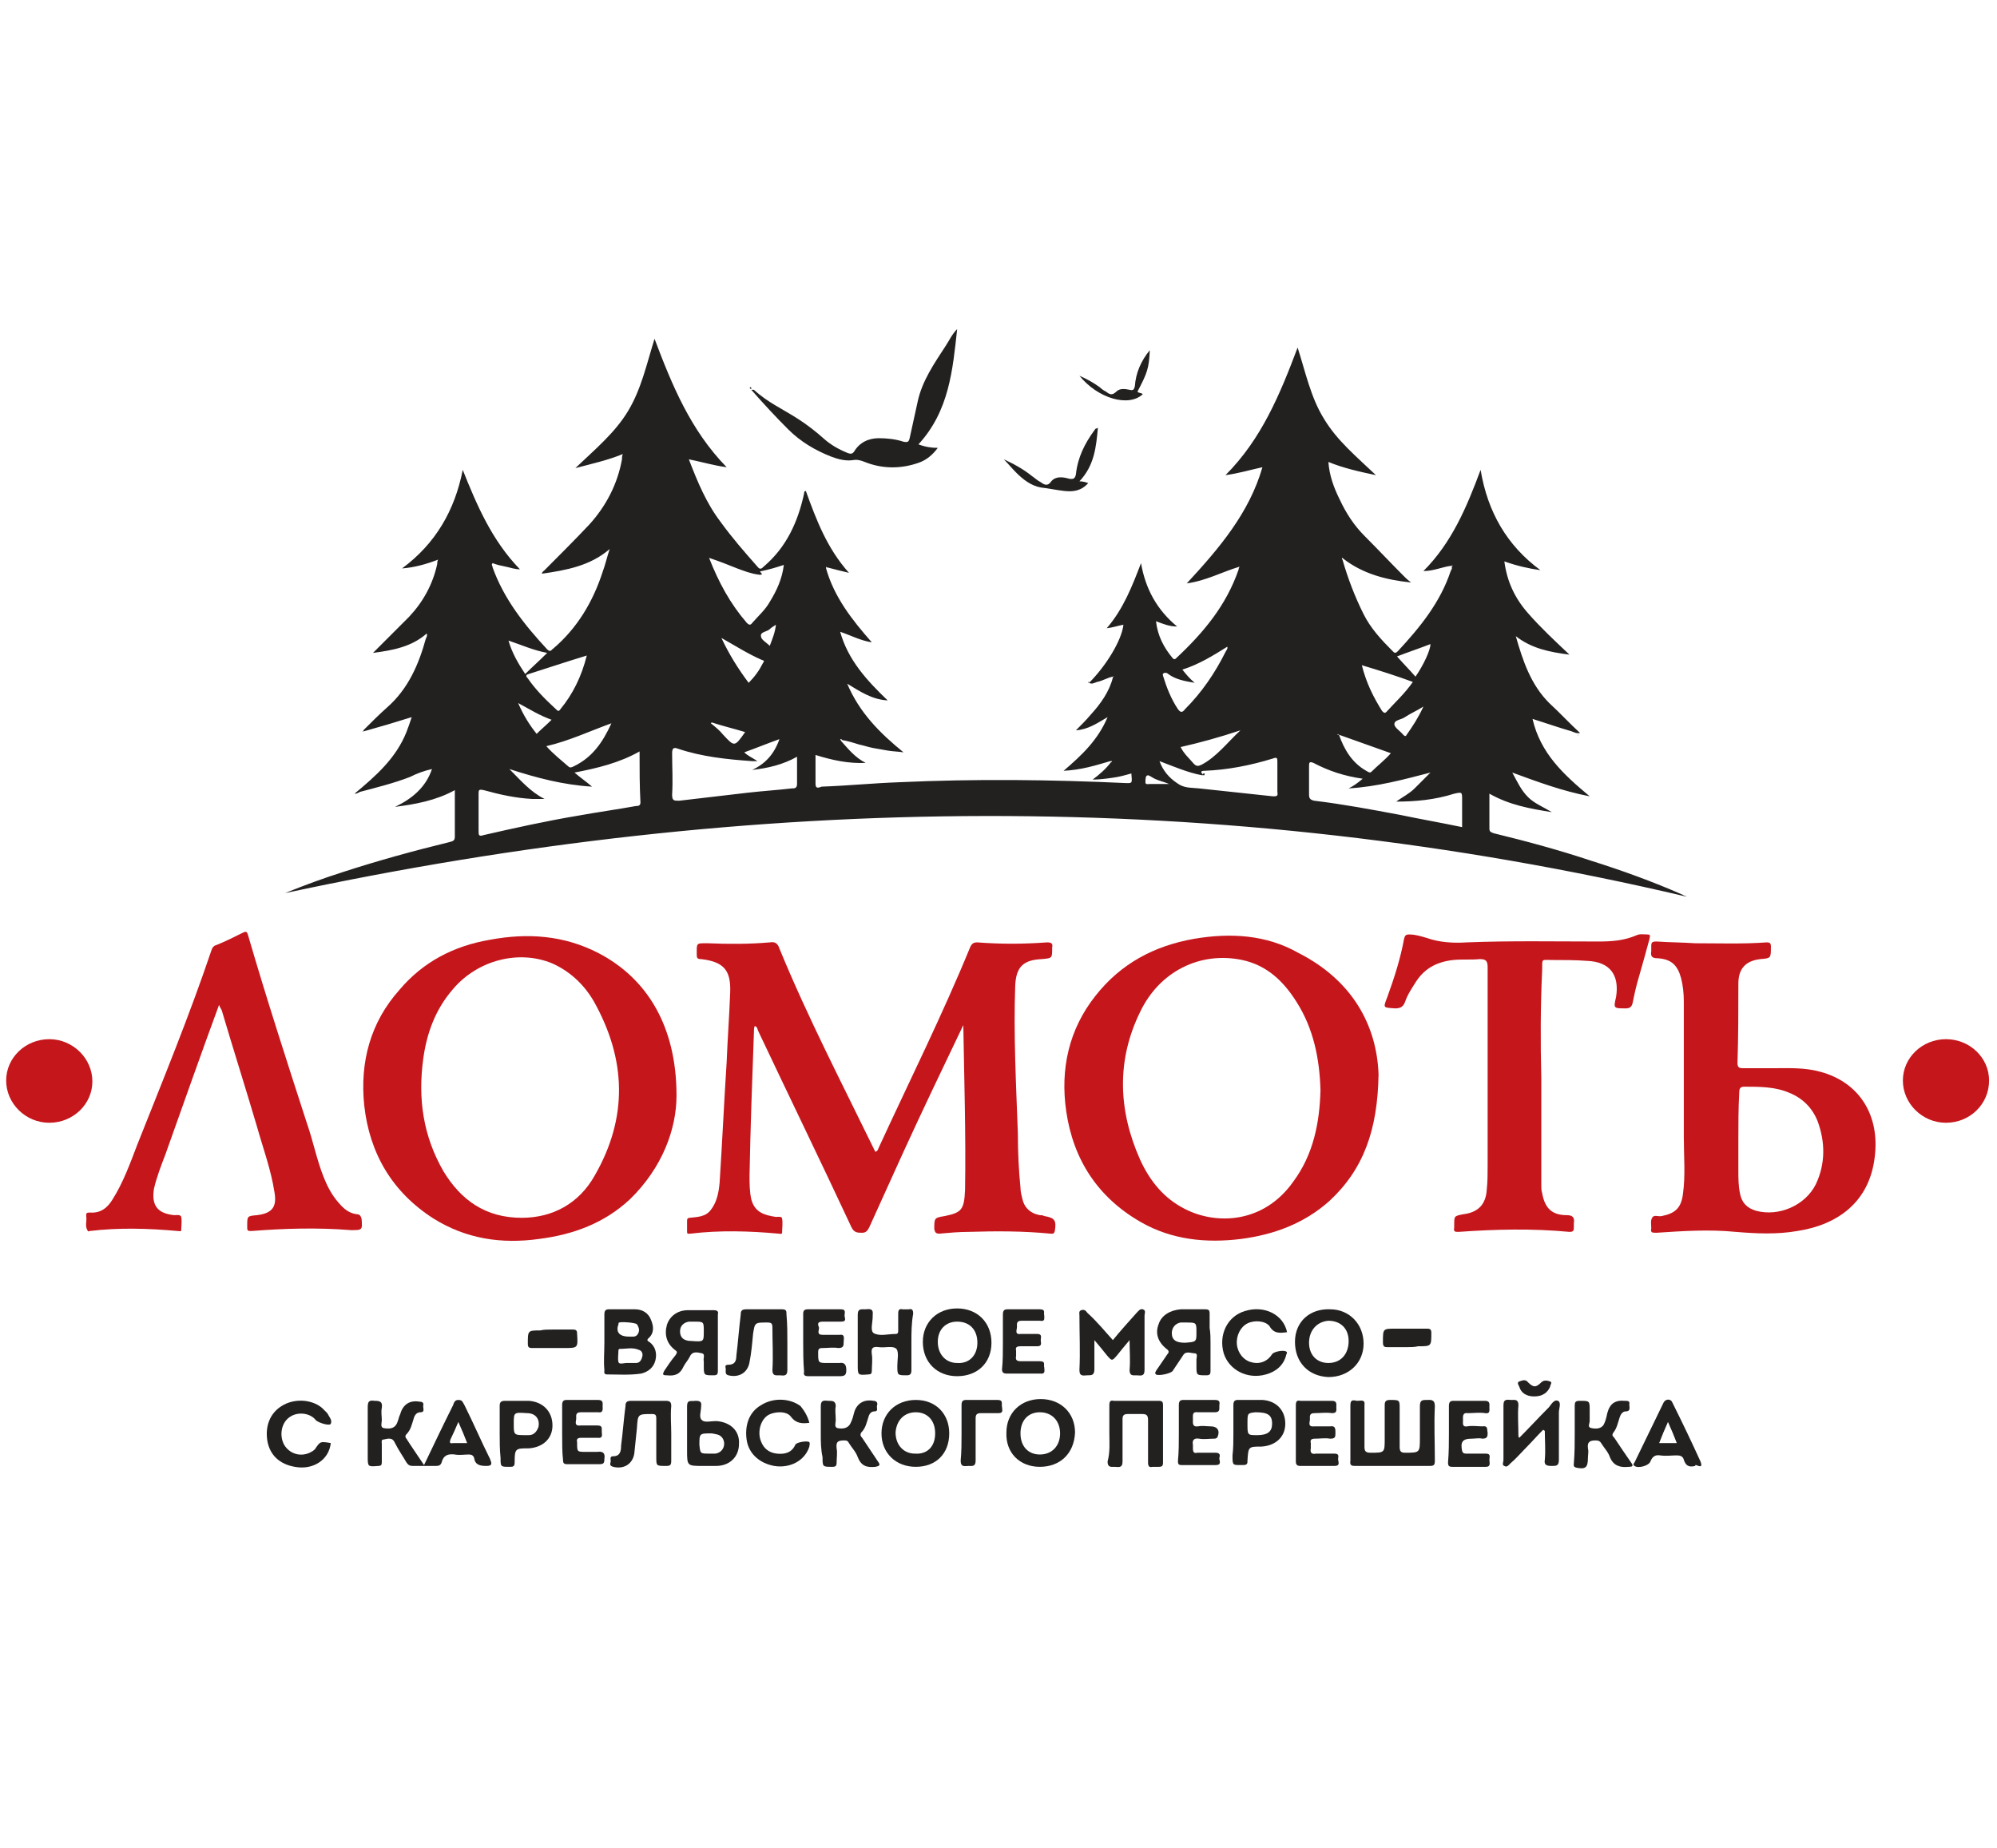 <?xml version="1.0" encoding="utf-8"?>
<!-- Generator: Adobe Illustrator 25.2.0, SVG Export Plug-In . SVG Version: 6.00 Build 0)  -->
<svg version="1.1" id="Layer_1" xmlns="http://www.w3.org/2000/svg" xmlns:xlink="http://www.w3.org/1999/xlink" x="0px" y="0px"
	 viewBox="0 0 227 210" style="enable-background:new 0 0 227 210;" xml:space="preserve">
<style type="text/css">
	.st0{fill:#232020;}
	.st1{fill:#C5161C;}
</style>
<path class="st0" d="M40.3,90.2c2.4-2,4.7-4,5.9-7c0.2-0.5,0.4-1.1,0.6-1.7c-1.9,0.6-3.6,1.1-5.4,1.6c0,0-0.1,0-0.1-0.1
	c0.9-0.9,1.8-1.8,2.7-2.6c2.4-2.1,3.6-4.9,4.4-7.8c0.1-0.2,0.2-0.4,0.1-0.6c-1.7,1.5-3.8,1.9-6.1,2.2c1.4-1.4,2.8-2.8,4.1-4.1
	c1.6-1.7,2.7-3.7,3.2-6c0-0.2,0-0.3,0.1-0.5c-1.3,0.5-2.7,0.9-4.1,1c3.8-2.8,6-6.6,6.9-11.2c1.6,4,3.3,8,6.5,11.3
	c-0.6,0-1.1-0.2-1.6-0.3c-0.5-0.1-1-0.2-1.5-0.4c-0.2,0.2,0,0.3,0,0.5c1.3,3.6,3.6,6.5,6.2,9.3c0.4,0.4,0.5,0,0.7-0.1
	c2.7-2.3,4.5-5.3,5.6-8.7c0.3-0.8,0.5-1.7,0.8-2.6c-2.2,1.9-4.9,2.4-7.7,2.8c0-0.2,0.2-0.3,0.3-0.4c1.7-1.7,3.4-3.4,5.1-5.2
	c1.9-2.1,3.2-4.6,3.7-7.4c0-0.2,0-0.4,0.1-0.6c-1.7,0.7-3.5,1.1-5.4,1.6c2.2-2.1,4.5-4,6-6.5c1.5-2.5,2.1-5.3,3-8.2
	c2,5.3,4.1,10.4,8.2,14.6c-1.5-0.2-2.8-0.6-4.3-0.9c1,2.6,2,5,3.6,7.1c1.3,1.8,2.7,3.4,4.2,5.1c0.3,0.4,0.5,0.2,0.7,0
	c2.6-2.2,3.9-5.1,4.6-8.3c0-0.1,0-0.3,0.2-0.3c1.2,3.3,2.4,6.5,4.9,9.3c-0.9-0.2-1.6-0.4-2.4-0.6c-0.1,0-0.1,0-0.2-0.1
	c0,0.1,0,0.1,0,0.2c0.9,3.2,2.9,5.8,5.2,8.4c-1.3-0.2-2.4-0.8-3.6-1.2c0.9,3.2,3,5.5,5.4,7.8c-1.8-0.1-3.1-1-4.6-1.9
	c1.4,3.3,3.7,5.6,6.4,7.8c-0.7-0.1-1.2-0.1-1.8-0.2c-0.6-0.1-1.1-0.2-1.7-0.3c-0.5-0.1-1.1-0.3-1.6-0.4c-0.6-0.2-1.3-0.4-1.9-0.5
	c0-0.1-0.1-0.1-0.2-0.1c0,0.1,0.1,0.1,0.1,0.2c0.8,0.9,1.6,1.9,2.8,2.5c-1.9,0.1-3.8-0.3-5.7-0.9c0,1.1,0,2.2,0,3.3
	c0,0.6,0.4,0.4,0.7,0.3c2.9-0.1,5.9-0.4,8.8-0.5c8.7-0.4,17.3-0.3,25.9,0.1c0.6,0,0.6,0,0.5-1.1c-0.7,0.2-1.4,0.4-2.2,0.5
	c-0.7,0.1-1.5,0.2-2.2,0.2c0.8-0.6,1.5-1.2,2.1-2c0.1,0,0.1,0,0.1-0.1c0,0-0.1,0-0.2,0c-1.7,0.5-3.3,1-5.3,1.1
	c2.1-1.8,3.9-3.5,5-6.1c-1.2,0.7-2.2,1.4-3.6,1.5c0.6-0.6,1.2-1.2,1.7-1.8c1.1-1.2,2.1-2.6,2.5-4.2c0,0,0-0.1,0.1-0.1c0,0,0,0,0-0.1
	c0,0,0,0.1-0.1,0.1c-0.6,0.1-1.2,0.5-1.8,0.6c-0.3,0.1-0.6,0.3-0.9,0.1l0,0c1.9-1.9,3.7-4.8,3.9-6.6c-0.6,0.1-1.1,0.3-1.9,0.4
	c1.9-2.2,2.9-4.8,3.9-7.4c0.5,2.9,1.8,5.3,4.1,7.2c-0.9,0-1.6-0.3-2.4-0.6c0.2,1.7,0.9,3,1.9,4.2c0.2,0.2,0.3,0.1,0.4,0
	c3.1-2.9,5.7-6,7.1-10.1c0-0.1,0-0.1,0.1-0.3c-2,0.6-3.8,1.6-6,1.9c3.7-4,7.1-8,8.6-13.2c-1.4,0.3-2.7,0.7-4.2,0.9
	c4.1-4.1,6.2-9.2,8.2-14.5c0.9,2.8,1.5,5.7,3,8.1c1.5,2.5,3.7,4.3,5.9,6.4c-1.9-0.4-3.7-0.8-5.4-1.5c0.1,1.5,0.6,2.9,1.3,4.3
	c0.7,1.5,1.6,2.9,2.8,4.1c1.5,1.5,3,3.1,4.5,4.6c0.2,0.2,0.4,0.4,0.8,0.7c-2.9-0.3-5.5-1-7.7-2.7c0,0-0.1-0.1-0.1-0.1
	c-0.1,0.1-0.1,0.1,0,0.2c0.6,2.1,1.4,4.2,2.4,6.2c0.8,1.6,2,2.9,3.3,4.2c0.2,0.2,0.3,0.3,0.6,0c2.5-2.7,4.8-5.5,6-9.1
	c0.1-0.2,0.2-0.3,0.1-0.5c0,0,0.1,0,0.1-0.1c0,0,0,0,0-0.1c0,0,0,0.1-0.1,0.1c-1,0.1-2,0.6-3.2,0.6c3.2-3.2,4.9-7.2,6.5-11.5
	c0.8,4.8,3,8.6,6.8,11.4c-1.4-0.2-2.7-0.5-4.1-1c0.3,2.3,1.2,4.2,2.7,5.9c1.4,1.6,3,3.1,4.7,4.7c-2.3-0.3-4.3-0.7-6.1-2.1
	c0.8,2.8,1.7,5.5,3.8,7.6c1.2,1.1,2.3,2.3,3.5,3.4l0,0c-0.4,0.1-0.7-0.1-1-0.2c-1.4-0.4-2.8-0.9-4.4-1.4c0.9,3.9,3.5,6.3,6.5,8.8
	c-3.1-0.6-5.8-1.6-8.8-2.7c0.6,1.1,1,2,1.8,2.8c0.7,0.7,1.7,1.1,2.7,1.7c-2.5-0.4-4.8-0.8-7.1-2.1c0,1.4,0,2.7,0,4
	c0,0.4,0.3,0.4,0.5,0.5c3.7,0.9,7.4,1.9,11,3.1c3.5,1.1,7.1,2.4,10.5,3.9c0.1,0.1,0.3,0.1,0.4,0.2c-53.1-12.5-106.2-11.8-159.3-0.4
	c2.2-0.9,4.4-1.7,6.6-2.4c4-1.3,8-2.4,12.1-3.4c0.3-0.1,0.6-0.1,0.6-0.6c0-1.7,0-3.4,0-5.3c-2.2,1.2-4.5,1.6-6.8,1.9
	c1.9-0.9,3.5-2.2,4.2-4.3c-0.9,0.2-1.7,0.5-2.5,0.9c-1.8,0.7-3.8,1.2-5.7,1.7C40.6,90.2,40.4,90.2,40.3,90.2L40.3,90.2z M152.2,83.5
	c-0.1-0.1-0.1-0.1-0.2,0C152.1,83.5,152.1,83.5,152.2,83.5c0.6,1.7,1.5,3.2,3.1,4.1c0.2,0.1,0.4,0.3,0.6,0.1
	c0.7-0.7,1.5-1.3,2.2-2.1C156.1,84.9,154.2,84.2,152.2,83.5z M86.6,65.2c-0.1,0.2-0.3,0.1-0.4,0.1c-0.8-0.1-1.6-0.4-2.4-0.7
	c-1-0.4-2-0.8-3.2-1.2c1.1,2.8,2.4,5.2,4.3,7.4c0.2,0.2,0.4,0.3,0.6,0c0.7-0.8,1.5-1.5,2-2.4c0.8-1.3,1.4-2.6,1.6-4.2
	c-0.9,0.3-1.6,0.5-2.5,0.7C86.3,64.9,86.4,65,86.6,65.2L86.6,65.2z M136.6,88.1c-1.6-0.3-3.2-1-4.8-1.6c0.4,1.1,1.1,1.9,2,2.5
	c0.8,0.6,1.6,0.5,2.5,0.6c2.8,0.3,5.6,0.6,8.4,0.9c0.4,0,0.6,0,0.5-0.5c0-1.1,0-2.3,0-3.4c0-0.4,0-0.6-0.5-0.4
	c-2.6,0.8-5.2,1.3-7.8,1.4c-0.5,0-0.4,0.2-0.1,0.5C136.7,88,136.7,88,136.6,88.1z M72.7,85.4c-2.3,1.3-4.8,1.9-7.4,2.4
	c0.7,0.6,1.3,1,2,1.6c-3.3-0.2-6.3-1-9.4-2c1.3,1.3,2.4,2.6,4,3.4c-0.5,0-0.9,0-1.4,0c-1.9-0.1-3.7-0.5-5.5-1
	c-0.5-0.1-0.6-0.1-0.6,0.4c0,1.4,0,2.8,0,4.2c0,0.5,0,0.7,0.6,0.5c3.5-0.8,7.1-1.6,10.7-2.2c2.2-0.4,4.4-0.7,6.6-1.1
	c0.2,0,0.5,0,0.5-0.4C72.7,89.3,72.7,87.5,72.7,85.4z M86.1,86.5c-0.3,0-0.5,0-0.6,0c-2.9-0.2-5.7-0.5-8.4-1.4
	c-0.5-0.2-0.7-0.1-0.7,0.5c0,1.6,0.1,3.1,0,4.7c0,0.7,0.2,0.7,0.8,0.7c2.5-0.3,5.1-0.6,7.7-0.9c1.7-0.2,3.4-0.3,5.1-0.5
	c0.3,0,0.6,0,0.6-0.5c0-1,0-2,0-3.1c-1.6,0.9-3.3,1.3-5.1,1.5c1.5-0.7,2.5-1.8,3.1-3.5c-1.4,0.5-2.6,1-4,1.5
	C85,85.9,85.5,86.1,86.1,86.5z M154.9,88.5c-2.1-0.3-3.9-0.9-5.6-1.8c-0.5-0.2-0.5,0-0.5,0.4c0,1.1,0,2.1,0,3.2
	c0,0.4,0.1,0.6,0.6,0.7c3.3,0.4,6.5,1,9.7,1.6c2.4,0.5,4.7,0.9,7.1,1.4c0-1.1,0-2.1,0-3.1c0-0.9,0-0.9-0.9-0.7
	c-2.2,0.7-4.4,0.9-6.6,0.9c0.7-0.5,1.5-0.9,2.1-1.5c0.6-0.6,1.2-1.2,1.8-1.8c-3.1,0.8-6,1.6-9.3,1.8C153.9,89.3,154.3,89,154.9,88.5
	z M66.7,74.5c-2.3,0.7-4.4,1.4-6.6,2.1c-0.4,0.1-0.3,0.3-0.1,0.5c0.9,1.3,2,2.4,3.2,3.5c0.2,0.2,0.3,0.3,0.5,0
	C65.1,78.9,66.1,76.9,66.7,74.5z M135.8,77.6c-1.2-0.2-2.2-0.4-3-1c-0.1-0.1-0.3-0.2-0.5-0.1c-0.2,0.1-0.1,0.2-0.1,0.3
	c0.4,1.3,0.9,2.6,1.7,3.8c0.3,0.4,0.5,0.4,0.8,0c1.9-1.9,3.4-4.1,4.6-6.5c0.1-0.2,0.3-0.4,0.2-0.6c-1.6,1-3.2,2-5.1,2.6
	C134.8,76.6,135.2,77.1,135.8,77.6z M62.1,84.8c0.8,0.9,1.7,1.6,2.5,2.3c0.2,0.2,0.4,0.1,0.6,0c2.1-1,3.3-2.7,4.3-4.9
	C67,83.1,64.7,84.2,62.1,84.8z M154.8,75.6c0.5,2,1.3,3.6,2.3,5.2c0.2,0.2,0.3,0.3,0.5,0.1c1-1.1,2.1-2.1,3-3.4
	C158.7,76.8,156.8,76.2,154.8,75.6z M134.2,84.9c0.4,0.8,1,1.3,1.5,1.9c0.3,0.3,0.5,0.3,0.9,0.1c1.7-0.9,2.9-2.5,4.4-3.9
	C138.6,83.8,136.4,84.4,134.2,84.9z M82,72.5c0.9,1.9,1.9,3.5,3.1,5.1c0.7-0.7,1.2-1.4,1.6-2.2c0.1-0.2,0.3-0.3-0.1-0.4
	C85,74.3,83.6,73.4,82,72.5z M57.8,72.8c0.4,1.4,1.1,2.6,1.9,3.8c0.8-0.8,1.6-1.5,2.5-2.4C60.6,73.9,59.3,73.3,57.8,72.8z
	 M160.9,76.9c0.9-1.3,1.7-3,1.7-3.7c-1.3,0.5-2.5,0.9-3.8,1.4C159.5,75.4,160.2,76.1,160.9,76.9z M62.7,81.8
	c-1.4-0.5-2.5-1.2-3.8-1.9c0.6,1.4,1.3,2.5,2.1,3.5C61.5,82.9,62.1,82.4,62.7,81.8z M161.8,80.3c-0.8,0.5-1.5,0.8-2.1,1.2
	c-0.4,0.3-1.2,0.3-1.2,0.8c0,0.4,0.7,0.8,1,1.2c0.2,0.2,0.3,0.2,0.4,0C160.6,82.5,161.2,81.6,161.8,80.3z M84.7,83.2
	c-1.3-0.4-2.6-0.7-3.8-1.1c0,0-0.1,0.1-0.1,0.1c0.5,0.4,1,0.8,1.4,1.3C83.5,84.9,83.5,84.9,84.7,83.2z M87.5,73.4
	c0.3-0.8,0.6-1.5,0.7-2.4c-0.3,0.2-0.5,0.3-0.7,0.5c-0.3,0.3-1.1,0.3-1,0.8C86.5,72.7,87.1,73,87.5,73.4z M132.9,89.1
	c-0.7-0.3-1.4-0.4-2-0.8c-0.2-0.1-0.4-0.3-0.6-0.1c-0.1,0.2-0.1,0.5-0.1,0.7c0,0.3,0.3,0.2,0.5,0.2
	C131.5,89.1,132.2,89.1,132.9,89.1z"/>
<path class="st1" d="M109.5,116.5c-2.3,4.8-4.6,9.6-6.8,14.4c-1.3,2.9-2.6,5.7-3.9,8.6c-0.2,0.4-0.4,0.6-0.8,0.6
	c-0.5,0-0.9,0-1.2-0.6c-3.5-7.5-7.1-14.9-10.6-22.3c-0.1-0.2-0.1-0.5-0.4-0.6c-0.1,0.2-0.1,0.4-0.1,0.7c-0.2,5.4-0.4,10.9-0.5,16.3
	c0,0.9,0,1.8,0.2,2.7c0.4,1.5,1.5,1.8,2.8,2c0.2,0,0.7-0.1,0.7,0.2c0.1,0.5,0,1.1,0,1.6c0,0.2-0.3,0.1-0.4,0.1
	c-3.3-0.3-6.7-0.4-10,0c-0.2,0-0.4,0.1-0.4-0.2c0-0.4,0-0.9,0-1.3c0-0.2,0.1-0.3,0.3-0.3c0.9-0.1,1.8-0.1,2.4-0.9
	c0.7-0.9,0.9-2,1-3.1c0.3-4.6,0.5-9.1,0.8-13.7c0.1-2.6,0.3-5.2,0.4-7.9c0.1-2.5-0.7-3.5-3.3-3.8c-0.4,0-0.5-0.1-0.5-0.5
	c0-1.4-0.1-1.3,1.3-1.3c2.3,0.1,4.7,0.1,7-0.1c0.6-0.1,0.9,0.1,1.1,0.7c3.2,7.8,7.1,15.3,10.8,22.9c0,0.1,0.1,0.1,0.1,0.2
	c0.3-0.1,0.3-0.3,0.4-0.5c3.5-7.6,7.2-15,10.4-22.8c0.2-0.4,0.4-0.5,0.8-0.5c2.6,0.2,5.2,0.2,7.9,0c0.5,0,0.7,0.1,0.6,0.6
	c0,0,0,0,0,0.1c0,1.1,0,1.1-1.2,1.2c-2.1,0.1-2.9,0.9-3,3c-0.2,5.6,0.1,11.2,0.3,16.8c0,2.1,0.1,4.2,0.3,6.2c0,0.4,0.1,0.8,0.2,1.2
	c0.2,1,0.9,1.7,2,1.9c0.2,0,0.3,0,0.5,0.1c1.2,0.2,1.4,0.5,1.2,1.7c-0.1,0.4-0.3,0.3-0.5,0.3c-3.1-0.3-6.2-0.3-9.3-0.2
	c-1.1,0-2.2,0.1-3.3,0.2c-0.4,0-0.5-0.1-0.6-0.5c0-1.3,0-1.3,1.2-1.5c1.9-0.4,2.2-0.7,2.3-3C109.8,128.9,109.6,122.7,109.5,116.5z"
	/>
<path class="st1" d="M76.9,124.5c0,3.8-1.6,8.2-5.3,11.8c-2.9,2.7-6.4,4-10.3,4.5c-4.3,0.6-8.3,0-12-2.3c-4.7-3-7.3-7.4-7.9-12.9
	c-0.5-4.9,0.7-9.4,4-13.1c2.7-3.2,6.2-5,10.3-5.7c4.3-0.8,8.4-0.5,12.3,1.5C73.6,111.2,76.9,116.7,76.9,124.5z M59.3,138.4
	c3.5,0,6.5-1.6,8.3-4.8c3.8-6.6,3.6-13.2-0.1-19.8c-1.1-1.9-2.7-3.4-4.7-4.3c-3.8-1.6-8.5-0.4-11.3,2.9c-2,2.3-3,5-3.4,8
	c-0.6,4.5,0,8.7,2.3,12.7C52.4,136.4,55.2,138.4,59.3,138.4z"/>
<path class="st1" d="M156.7,122.1c-0.1,6.3-1.7,10.8-5.6,14.4c-2.8,2.5-6.2,3.8-10,4.3c-4,0.5-7.9,0.1-11.4-1.9
	c-4.9-2.8-7.7-7.1-8.5-12.6c-0.7-4.8,0.3-9.3,3.3-13.1c2.9-3.7,6.7-5.7,11.2-6.5c4.1-0.7,8.2-0.5,11.9,1.6
	C153.7,111.4,156.5,116.5,156.7,122.1z M150.1,123.9c-0.1-3.6-0.8-7-2.7-10c-1.5-2.4-3.4-4.2-6.2-4.8c-4.8-1-9.4,1.3-11.6,5.9
	c-2.7,5.5-2.5,11.2,0,16.8c1.1,2.4,2.7,4.4,5.1,5.6c3.5,1.8,8.9,1.7,12.3-3.1C149.3,131.2,150,127.6,150.1,123.9z"/>
<path class="st1" d="M201.5,121.4c1.8,0,3.6-0.1,5.4,0.4c4.5,1.2,6.8,5,6.2,9.7c-0.6,5.1-4.2,7.7-8.8,8.4c-2.3,0.4-4.6,0.3-7,0.1
	c-3-0.3-6-0.1-9,0.1c-0.5,0-0.7,0-0.6-0.5c0-0.4-0.1-0.9,0.1-1.2c0.2-0.4,0.7-0.1,1.1-0.2c1.5-0.3,2.2-0.9,2.4-2.5
	c0.3-2.1,0.1-4.3,0.1-6.5c0-5.1,0-10.2,0-15.4c0-0.9-0.1-1.8-0.3-2.6c-0.4-1.5-1.1-2.2-2.7-2.3c-0.6,0-0.8-0.2-0.7-0.8
	c0-0.2,0-0.4,0-0.6c0-0.4,0.1-0.5,0.6-0.5c1.5,0.1,2.9,0.1,4.4,0.2c2.7,0,5.4,0.1,8.1-0.1c0.4,0,0.5,0.1,0.5,0.5
	c0,1.3,0,1.3-1.2,1.4c-1.7,0.2-2.5,1.1-2.5,2.8c0,3,0,6-0.1,9c0,0.5,0.2,0.6,0.6,0.6C199.3,121.4,200.4,121.4,201.5,121.4z
	 M197.6,129.4c0,1.2,0,2.4,0,3.6c0,0.9,0,1.8,0.2,2.7c0.2,1,0.8,1.6,1.8,1.9c2.6,0.7,5.6-0.6,6.8-3c1.1-2.3,1.1-4.8,0.2-7.2
	c-0.6-1.5-1.7-2.6-3.2-3.2c-1.6-0.7-3.4-0.7-5.1-0.7c-0.5,0-0.6,0.2-0.6,0.7C197.6,126,197.6,127.7,197.6,129.4z"/>
<path class="st1" d="M24.9,114.2c-2.1,5.7-4.1,11.4-6.1,17c-0.5,1.3-1,2.6-1.3,3.9c-0.3,1.9,0.4,2.8,2.3,3c0.3,0,0.7-0.1,0.8,0.2
	c0.1,0.5,0,1,0,1.5c0,0.2-0.2,0.1-0.4,0.1c-3.3-0.3-6.7-0.4-10,0c-0.1,0-0.2,0.1-0.2,0c-0.4-0.5-0.1-1.1-0.2-1.7
	c0-0.3,0-0.4,0.4-0.4c1.2,0.1,2-0.5,2.6-1.5c1.2-1.9,2-4.1,2.8-6.2c2.9-7.3,5.9-14.6,8.4-22c0.1-0.3,0.2-0.6,0.6-0.7
	c1-0.4,2-0.9,3-1.4c0.4-0.2,0.5-0.1,0.6,0.3c2.1,7.2,4.4,14.3,6.7,21.4c0.7,2,1.1,4.1,1.9,6.1c0.4,1,0.9,2,1.7,2.9
	c0.6,0.7,1.2,1.2,2.1,1.3c0.3,0,0.4,0.2,0.5,0.5c0.1,1.3,0.1,1.3-1.2,1.3c-3.8-0.3-7.5-0.2-11.3,0.1c-0.4,0-0.5,0-0.5-0.4
	c0-0.1,0-0.1,0-0.2c0-1.1,0-1.1,1.1-1.2c1.7-0.2,2.3-0.9,2-2.6c-0.4-2.6-1.3-5-2-7.5c-1.3-4.4-2.7-8.8-4-13.2
	C25.1,114.6,25,114.5,24.9,114.2z"/>
<path class="st1" d="M175.2,122.5c0,4.1,0,8.2,0,12.2c0,0.3,0,0.6,0.1,0.9c0.3,1.7,1.1,2.5,2.8,2.5c0.7,0,0.9,0.3,0.8,0.9
	c0,0.2,0,0.3,0,0.5c0,0.4-0.1,0.5-0.5,0.5c-4.2-0.4-8.4-0.3-12.6,0c-0.4,0-0.6,0-0.5-0.5c0-0.1,0-0.2,0-0.3c0-1,0-1,1-1.2
	c1.7-0.2,2.6-1.1,2.7-2.8c0.1-0.9,0.1-1.8,0.1-2.7c0-7.5,0-15,0-22.6c0-0.7-0.2-0.9-0.9-0.9c-1,0.1-2,0-3,0.1
	c-1.8,0.2-3.2,0.9-4.2,2.4c-0.5,0.8-1,1.5-1.3,2.4c-0.2,0.5-0.5,0.7-1.1,0.7c-1.4-0.1-1.4,0-0.9-1.3c0.8-2.2,1.5-4.4,1.9-6.6
	c0.1-0.4,0.2-0.5,0.6-0.5c0.7,0,1.3,0.2,2,0.4c1.4,0.5,3,0.6,4.5,0.5c5-0.2,10-0.1,15-0.1c1.5,0,2.9-0.1,4.3-0.7
	c0.4-0.2,0.9-0.1,1.3-0.1c0.4,0,0.2,0.3,0.2,0.5c-0.4,1.5-0.8,2.9-1.2,4.3c-0.3,1-0.5,1.9-0.7,2.9c-0.1,0.5-0.3,0.7-0.8,0.7
	c-1.4,0-1.4,0-1.1-1.3c0.4-2.5-0.7-4-3.3-4.1c-1.3-0.1-2.7-0.1-4-0.1c-1.2,0-1.1-0.2-1.1,1.1C175.1,114.4,175.1,118.5,175.2,122.5
	C175.1,122.5,175.1,122.5,175.2,122.5z"/>
<path class="st1" d="M10.5,122.9c0,2.6-2.2,4.7-4.9,4.7c-2.7,0-4.9-2.2-4.9-4.8c0-2.6,2.2-4.7,4.9-4.7
	C8.3,118.1,10.5,120.3,10.5,122.9z"/>
<path class="st1" d="M221.2,127.6c-2.7,0-4.9-2.2-4.9-4.8c0-2.6,2.2-4.7,4.9-4.7c2.7,0,4.9,2.1,4.9,4.7
	C226.1,125.5,223.9,127.6,221.2,127.6z"/>
<path class="st0" d="M104.4,50.5c0.8,0.3,1.5,0.4,2.2,0.4c-0.6,0.8-1.3,1.4-2.2,1.7c-2,0.7-4.1,0.7-6.1-0.1
	c-0.5-0.2-0.9-0.3-1.4-0.2c-0.8,0.1-1.6-0.1-2.4-0.4c-1.8-0.7-3.5-1.7-4.9-3.1c-1.4-1.4-2.8-2.9-4.2-4.5c0.2,0,0.2,0,0.3,0
	c1.5,1.4,3.3,2.2,5,3.3c1.1,0.7,2.1,1.5,3,2.3c0.8,0.7,1.7,1.2,2.7,1.6c0.3,0.1,0.5,0.1,0.7-0.2c0.6-1,1.6-1.5,2.8-1.5
	c0.9,0,1.9,0.1,2.8,0.4c0.5,0.1,0.6,0,0.7-0.4c0.3-1.4,0.6-2.7,0.9-4.1c0.5-2.4,1.9-4.4,3.2-6.4c0.4-0.6,0.7-1.3,1.3-1.9
	C108.3,42,107.9,46.7,104.4,50.5z"/>
<path class="st0" d="M48.2,166.5c1.1-2.3,2.2-4.6,3.3-6.8c0.1-0.3,0.2-0.6,0.6-0.6c0.5,0,0.5,0.3,0.7,0.6c1,2,1.9,4.1,2.9,6.1
	c0.2,0.5,0.3,0.8-0.4,0.8c-0.7,0-1.3-0.1-1.4-0.9c-0.1-0.3-0.3-0.4-0.6-0.4c-0.5,0-1.1,0.1-1.6,0c-0.8-0.1-1.3,0.1-1.5,0.9
	c-0.1,0.3-0.3,0.4-0.6,0.4c-0.9,0-1.8,0-2.7,0c-0.3,0-0.5-0.1-0.7-0.4c-0.4-0.7-0.9-1.4-1.3-2.2c-0.3-0.7-0.8-0.5-1.3-0.4
	c-0.3,0-0.2,0.3-0.2,0.5c0,0.7,0,1.4,0,2.1c0,0.3-0.1,0.4-0.4,0.4c-1.2,0.1-1.2,0.1-1.2-1.1c0-1.8,0-3.7,0-5.5
	c0-0.7,0.1-0.9,0.8-0.8c0.6,0,0.9,0.1,0.8,0.8c-0.1,0.5,0,0.9,0,1.4c0,0.3-0.2,0.8,0.2,0.9c0.6,0.1,1.2,0.1,1.5-0.5
	c0.2-0.4,0.2-0.7,0.4-1.1c0.3-1.1,1.1-1.6,2.2-1.4c0.3,0,0.5,0.1,0.4,0.5c0,0.3,0.2,0.7-0.3,0.7c-0.5,0-0.7,0.4-0.8,0.8
	c-0.2,0.6-0.3,1.2-0.8,1.7c-0.2,0.2-0.1,0.4,0,0.5C46.7,164.3,47.4,165.3,48.2,166.5z M52.1,161.6c-0.3,0.7-0.6,1.4-0.9,2
	c-0.1,0.3-0.1,0.5,0.3,0.4c0.5,0,1,0,1.6,0C52.8,163.2,52.5,162.5,52.1,161.6z"/>
<path class="st0" d="M158.2,166.6c-1.4,0-2.7,0-4.1,0c-0.4,0-0.7,0-0.6-0.6c0-2.1,0-4.2,0-6.3c0-0.8,0.5-0.5,0.8-0.5
	c0.4,0,0.9-0.2,0.8,0.5c0,1.6,0,3.2,0,4.7c0,0.5,0.1,0.7,0.7,0.7c1.6,0,1.6,0,1.6-1.6c0-1.3,0-2.5,0-3.8c0-0.4,0.1-0.6,0.6-0.6
	c1.1,0,1.1,0,1.1,1c0,1.4,0,2.9,0,4.3c0,0.5,0.1,0.7,0.6,0.7c1.7,0,1.7,0,1.7-1.7c0-1.2,0-2.4,0-3.6c0-0.7,0.3-0.7,0.8-0.7
	c0.4,0,0.9-0.1,0.9,0.7c-0.1,2.1,0,4.1,0,6.2c0,0.5-0.1,0.6-0.6,0.6C161,166.6,159.6,166.6,158.2,166.6z"/>
<path class="st0" d="M68.7,152.6c0-1.1,0-2.1,0-3.2c0-0.4,0.1-0.6,0.5-0.6c1,0,2,0,3,0c0.8,0,1.5,0.4,1.8,1.2
	c0.3,0.7,0.4,1.5-0.3,2.1c-0.2,0.2-0.1,0.3,0.1,0.4c0.7,0.5,0.9,1.3,0.7,2.1c-0.2,0.8-0.8,1.3-1.6,1.5c-1.3,0.2-2.6,0.1-3.9,0.1
	c-0.4,0-0.3-0.3-0.3-0.5C68.6,154.7,68.7,153.7,68.7,152.6C68.7,152.6,68.7,152.6,68.7,152.6z M71.3,154.9
	C71.3,154.9,71.3,154.9,71.3,154.9c0.3,0,0.6,0,1,0c0.4,0,0.6-0.3,0.7-0.7c0.1-0.3,0-0.7-0.4-0.8c-0.7-0.3-1.4-0.1-2.2-0.1
	c0,0-0.1,0.1-0.1,0.1c0,0.5-0.1,1,0,1.4c0.1,0.3,0.6,0.1,0.9,0.1C71.2,154.9,71.3,154.9,71.3,154.9z M71.5,151.9c0,0,0.3,0,0.5,0
	c0.3,0,0.5-0.2,0.6-0.5c0.1-0.3,0-0.6-0.2-0.9c-0.2-0.2-1.8-0.3-2-0.2c-0.1,0-0.1,0.1-0.1,0.2C70,151.3,70.3,151.9,71.5,151.9z"/>
<path class="st0" d="M126.5,152.3c0.9-1.1,1.8-2.1,2.7-3.1c0.2-0.2,0.4-0.5,0.7-0.4c0.4,0.1,0.2,0.5,0.2,0.7c0,2.1,0,4.1,0,6.2
	c0,0.8-0.5,0.6-0.9,0.6c-0.4,0-0.8,0.1-0.8-0.6c0.1-1.1,0-2.2,0-3.4c-0.6,0.7-1,1.2-1.4,1.7c-0.6,0.7-0.6,0.7-1.2,0
	c-0.4-0.5-0.8-1-1.4-1.7c0,1.3,0,2.3,0,3.3c0,0.7-0.3,0.7-0.8,0.7c-0.4,0-0.9,0.2-0.9-0.6c0.1-2.1,0-4.2,0-6.2
	c0-0.2-0.1-0.5,0.2-0.6c0.3-0.1,0.5,0,0.7,0.3C124.7,150.2,125.6,151.3,126.5,152.3z"/>
<path class="st0" d="M147.2,152.5c0-2.3,1.7-3.8,4-3.7c2.2,0,3.8,1.7,3.8,3.9c0,2.2-1.7,3.8-4,3.8
	C148.7,156.4,147.2,154.8,147.2,152.5z M148.8,152.6c0,1.4,0.9,2.3,2.2,2.3c1.4,0,2.3-1,2.3-2.5c0-1.4-0.9-2.3-2.3-2.3
	C149.7,150.2,148.8,151.2,148.8,152.6z"/>
<path class="st0" d="M112.7,152.6c0,2.3-1.6,3.8-3.9,3.8c-2.3,0-3.9-1.6-3.9-3.9c0-2.2,1.6-3.8,3.9-3.8
	C111.1,148.7,112.7,150.3,112.7,152.6z M111.1,152.6c0-1.5-0.9-2.4-2.3-2.4c-1.3,0-2.2,0.9-2.2,2.3c0,1.4,0.9,2.4,2.2,2.4
	C110.2,155,111.1,154,111.1,152.6z"/>
<path class="st0" d="M118.2,166.7c-2.3,0-3.9-1.6-3.8-3.9c0-2.2,1.6-3.8,3.9-3.8c2.3,0,3.9,1.6,3.9,3.8
	C122.1,165.2,120.5,166.7,118.2,166.7z M120.5,162.9c0-1.4-0.9-2.4-2.3-2.4c-1.3,0-2.2,0.9-2.2,2.4c0,1.5,0.9,2.4,2.2,2.4
	C119.6,165.3,120.5,164.3,120.5,162.9z"/>
<path class="st0" d="M104.1,166.7c-2.3,0-3.9-1.6-3.9-3.8c0-2.2,1.6-3.8,3.9-3.8c2.3,0,3.8,1.6,3.8,3.8
	C107.9,165.2,106.4,166.7,104.1,166.7z M106.3,162.9c0-1.5-0.9-2.4-2.2-2.4c-1.3,0-2.2,0.9-2.3,2.3c0,1.4,0.9,2.4,2.2,2.4
	C105.4,165.3,106.3,164.4,106.3,162.9z"/>
<path class="st0" d="M172.7,163.4c1.1-1.1,2.2-2.3,3.3-3.4c0.3-0.3,0.6-1,1.1-0.8c0.4,0.2,0.1,0.9,0.1,1.3c0,1.8,0,3.6,0,5.4
	c0,0.7-0.3,0.7-0.8,0.7c-0.6,0-0.9-0.1-0.8-0.7c0.1-1.1,0-2.2,0-3.3c-0.1,0-0.1-0.1-0.2-0.1c-0.7,0.7-1.4,1.5-2.1,2.2
	c-0.5,0.5-1,1.1-1.6,1.6c-0.2,0.2-0.4,0.5-0.7,0.3c-0.3-0.1-0.1-0.4-0.1-0.7c0-2.1,0-4.1,0-6.2c0-0.8,0.5-0.6,0.9-0.6
	c0.4,0,0.8-0.1,0.8,0.6c-0.1,1.1,0,2.3,0,3.5C172.6,163.3,172.6,163.3,172.7,163.4z"/>
<path class="st0" d="M81.6,152.6c0,1.1,0,2.1,0,3.2c0,0.4-0.1,0.5-0.5,0.5c-1.1,0-1.1,0-1.1-1.1c0-0.2,0-0.4,0-0.5
	c-0.1-0.3,0.2-0.8-0.2-0.9c-0.5-0.1-1.1-0.3-1.4,0.4c-0.2,0.4-0.5,0.7-0.7,1.1c-0.4,0.9-1,1.1-1.9,1c-0.5,0-0.5-0.1-0.3-0.5
	c0.4-0.6,0.8-1.2,1.3-1.8c0.2-0.3,0.2-0.4-0.1-0.6c-0.9-0.7-1.2-1.7-0.9-2.8c0.3-1,1.2-1.7,2.4-1.7c1,0,1.9,0,2.9,0
	c0.4,0,0.6,0.1,0.5,0.5C81.6,150.4,81.6,151.5,81.6,152.6z M80,151.3c0-1.1,0-1.1-1.1-1.1c-0.2,0-0.4,0-0.6,0c-0.6,0.1-1,0.5-1,1.1
	c0,0.7,0.4,1.1,1.3,1.1C80,152.5,80,152.5,80,151.3z"/>
<path class="st0" d="M137.6,152.6c0,1.1,0,2.1,0,3.2c0,0.4-0.1,0.5-0.5,0.5c-1.1,0-1.1,0-1.1-1.1c0-0.2,0-0.4,0-0.7
	c0-0.2,0.2-0.7-0.2-0.7c-0.4,0-1-0.3-1.3,0.2c-0.4,0.6-0.8,1.2-1.2,1.8c-0.2,0.3-1.6,0.6-1.9,0.4c-0.2-0.2,0-0.3,0-0.4
	c0.4-0.6,0.9-1.3,1.3-1.9c0.2-0.2,0.2-0.4-0.1-0.6c-1-0.8-1.3-1.8-0.9-2.8c0.3-1,1.3-1.6,2.5-1.7c0.9,0,1.9,0,2.8,0
	c0.4,0,0.5,0.1,0.5,0.5c0,0.5,0,1.1,0,1.6C137.6,151.5,137.6,152.1,137.6,152.6z M136,151.4c0-1.1,0-1.1-1.2-1.1c-0.2,0-0.4,0-0.6,0
	c-0.6,0.1-1,0.6-1,1.2c0,0.8,0.5,1.1,1.5,1.1C136,152.5,136,152.5,136,151.4z"/>
<path class="st0" d="M126.1,162.9c0-1.1,0-2.1,0-3.2c0-0.4,0.1-0.6,0.5-0.5c1.7,0,3.4,0,5.1,0c0.4,0,0.5,0.1,0.5,0.5
	c0,2.2,0,4.3,0,6.5c0,0.4-0.1,0.5-0.5,0.5c-0.2,0-0.4,0-0.7,0c-0.4,0.1-0.5-0.1-0.5-0.5c0-1.6,0-3.2,0-4.8c0-0.6-0.2-0.7-0.7-0.7
	c-0.5,0-1.1,0-1.6,0c-0.5,0-0.6,0.2-0.6,0.6c0,1.6,0,3.2,0,4.8c0,0.8-0.5,0.6-0.9,0.6c-0.4,0-0.8,0.1-0.8-0.6
	C126.2,165,126.1,163.9,126.1,162.9z"/>
<path class="st0" d="M93.3,162.9c0-1,0-2.1,0-3.1c0-0.8,0.5-0.6,0.9-0.6c0.4,0,0.8,0,0.8,0.6c-0.1,0.5,0,1,0,1.6
	c0,0.3-0.2,0.8,0.2,0.9c0.5,0.1,1.2,0.1,1.5-0.6c0.2-0.4,0.3-0.8,0.4-1.2c0.3-1,1.1-1.5,2.2-1.3c0.3,0,0.5,0.2,0.4,0.5
	c-0.1,0.3,0.2,0.7-0.3,0.7c-0.4,0-0.6,0.3-0.7,0.7c-0.2,0.6-0.3,1.2-0.8,1.7c-0.2,0.3,0,0.5,0.1,0.6c0.6,0.9,1.2,1.8,1.8,2.7
	c0.3,0.4,0.2,0.5-0.3,0.6c-1,0.1-1.6-0.1-2-1.1c-0.2-0.6-0.7-1.1-1-1.6c-0.1-0.2-0.2-0.3-0.5-0.3c-0.7,0-1,0.1-0.9,0.9
	c0.1,0.5,0,1.1,0,1.6c0,0.4-0.1,0.5-0.5,0.5c-1.1,0-1.1,0-1.1-1.1C93.3,164.7,93.3,163.8,93.3,162.9z"/>
<path class="st0" d="M76.3,162.9c0,1,0,2.1,0,3.1c0,0.5-0.1,0.6-0.6,0.6c-1.1,0-1.1,0-1.1-1c0-1.5,0-3,0-4.4c0-0.4-0.1-0.5-0.5-0.5
	c-1.6,0-1.6,0-1.7,1.6c-0.1,1-0.2,2-0.3,2.9c-0.2,1.2-1.2,1.8-2.4,1.5c-0.3-0.1-0.4-0.2-0.3-0.5c0.1-0.2-0.2-0.7,0.3-0.7
	c0.8,0,0.9-0.6,0.9-1.2c0.2-1.5,0.3-3,0.5-4.5c0-0.5,0.2-0.6,0.7-0.6c1.3,0,2.6,0,3.9,0c0.5,0,0.6,0.2,0.6,0.6
	C76.2,160.9,76.3,161.9,76.3,162.9z"/>
<path class="st0" d="M103.6,152.5c0,1.1,0,2.1,0,3.2c0,0.4-0.1,0.6-0.5,0.6c-1.1,0-1.1,0-1.1-1.1c0-0.7,0.2-1.5-0.1-1.9
	c-0.4-0.4-1.3-0.1-2-0.2c-0.7-0.1-0.9,0.1-0.8,0.8c0.1,0.6,0,1.3,0,1.9c0,0.3-0.1,0.4-0.4,0.4c-1.2,0.1-1.2,0.1-1.2-1.1
	c0-1.9,0-3.8,0-5.7c0-0.7,0.4-0.6,0.8-0.6c0.4,0,1-0.2,0.9,0.6c0,0.1,0,0.1,0,0.2c0,0.7-0.3,1.6,0.1,1.9c0.7,0.4,1.6,0.1,2.5,0.1
	c0.3,0,0.3-0.2,0.3-0.4c0-0.6,0-1.3,0-1.9c0-0.4,0.1-0.6,0.5-0.5c0.2,0,0.4,0,0.7,0c0.4-0.1,0.5,0.1,0.5,0.5
	C103.6,150.4,103.6,151.5,103.6,152.5z"/>
<path class="st0" d="M179,162.9c0-1,0-2.1,0-3.1c0-0.5,0.1-0.6,0.6-0.6c1.1,0,1.1,0,1.1,1.1c0,0.4,0,0.8,0,1.2
	c0,0.3-0.3,0.7,0.2,0.8c0.5,0.1,1.1,0.1,1.4-0.4c0.2-0.4,0.3-0.8,0.4-1.3c0.3-1.1,0.9-1.5,2-1.4c0.3,0,0.6,0,0.5,0.4
	c0,0.3,0.2,0.8-0.4,0.8c-0.4,0-0.6,0.4-0.7,0.7c-0.2,0.6-0.3,1.2-0.7,1.7c-0.2,0.3-0.1,0.4,0.1,0.6c0.6,0.9,1.2,1.8,1.9,2.8
	c0.3,0.4,0.2,0.5-0.3,0.5c-0.9,0.1-1.7-0.1-2.1-1.1c-0.2-0.6-0.7-1.1-1-1.6c-0.1-0.2-0.3-0.3-0.6-0.3c-0.6,0-1,0.1-0.9,0.9
	c0.1,0.4,0,0.7,0,1.1c0,1.1-0.3,1.3-1.3,1.1c-0.4-0.1-0.3-0.3-0.3-0.5C179,165.1,179,164,179,162.9z"/>
<path class="st0" d="M89.5,152.6c0,1,0,2.1,0,3.1c0,0.8-0.5,0.6-0.9,0.6c-0.4,0-0.8,0.1-0.8-0.6c0.1-1.6,0-3.2,0-4.8
	c0-0.5-0.1-0.6-0.6-0.6c-1.4,0-1.4,0-1.6,1.3c-0.1,1.1-0.2,2.2-0.4,3.2c-0.2,1.2-1.2,1.8-2.4,1.5c-0.4-0.1-0.3-0.4-0.3-0.7
	c0-0.2-0.2-0.5,0.3-0.5c0.7,0,0.9-0.4,0.9-1c0.2-1.6,0.3-3.1,0.5-4.7c0-0.4,0.1-0.6,0.6-0.6c1.4,0,2.7,0,4.1,0
	c0.5,0,0.5,0.2,0.5,0.6C89.5,150.5,89.5,151.5,89.5,152.6z"/>
<path class="st0" d="M92,161.7c-0.8,0.1-1.5,0.1-2.1-0.7c-0.5-0.7-2-0.6-2.7-0.1c-0.8,0.6-1.1,1.9-0.7,2.9c0.3,0.8,0.9,1.3,1.8,1.4
	c0.9,0.1,1.7-0.1,2.1-1c0.1-0.3,1.4-0.5,1.6-0.3c0.1,0.2,0,0.3,0,0.5c-0.5,1.6-2.2,2.5-4,2.2c-1.6-0.3-2.8-1.3-3.1-2.8
	c-0.3-1.7,0.2-3.3,1.6-4.1c1.4-0.9,3.3-0.8,4.5,0.1C91.4,160.3,91.8,160.9,92,161.7z"/>
<path class="st0" d="M37.6,164c-0.2,1.9-2,3.1-4.1,2.7c-1.7-0.3-2.8-1.3-3.1-2.9c-0.3-1.7,0.3-3.2,1.6-4c1.4-0.9,3.4-0.8,4.6,0.2
	c0.2,0.2,0.4,0.4,0.6,0.6c0.2,0.4,0.6,0.8,0.4,1.2c-0.1,0.3-1.4-0.1-1.7-0.4c-0.6-0.8-2-1-2.9-0.4c-1,0.6-1.3,2.1-0.7,3.2
	c0.6,1,1.8,1.4,2.9,0.9c0.2-0.1,0.4-0.2,0.6-0.4C36.4,163.8,36.4,163.8,37.6,164z"/>
<path class="st0" d="M164.7,162.9c0-1,0-2.1,0-3.1c0-0.4,0.1-0.6,0.5-0.6c1.2,0,2.4,0,3.6,0c0.6,0,0.5,0.4,0.5,0.7
	c0,0.4,0.1,0.8-0.5,0.7c-0.6-0.1-1.3,0-1.9,0c-0.7-0.1-0.6,0.4-0.6,0.8c0,0.4-0.1,0.8,0.5,0.7c0.6-0.1,1.1,0,1.7,0
	c0.7-0.1,0.5,0.4,0.6,0.7c0,0.4,0,0.7-0.6,0.7c-0.4-0.1-0.8,0-1.2,0c-1.1,0-1.3,0.4-1.1,1.4c0.1,0.3,0.3,0.3,0.5,0.3
	c0.7,0,1.4,0,2.2,0c0.6,0,0.4,0.4,0.4,0.7c0,0.3,0.2,0.8-0.4,0.8c-1.3,0-2.5,0-3.8,0c-0.4,0-0.5-0.1-0.5-0.5
	C164.7,165,164.7,163.9,164.7,162.9z"/>
<path class="st0" d="M63.9,162.9c0-1.1,0-2.1,0-3.2c0-0.4,0.1-0.6,0.5-0.6c1.2,0,2.4,0,3.6,0c0.6,0,0.5,0.4,0.5,0.7
	c0,0.3,0.1,0.8-0.5,0.7c-0.7,0-1.3,0-2,0c-0.6,0-0.5,0.4-0.5,0.7c0,0.3-0.3,0.9,0.5,0.8c0.6,0,1.2,0,1.9,0c0.6,0,0.5,0.3,0.5,0.7
	c0,0.3,0.2,0.8-0.5,0.7c-0.6,0-1.2,0-1.8,0c-0.4,0-0.6,0.1-0.5,0.5c0,0,0,0.1,0,0.1c0,1,0,1,1,1c0.4,0,0.8,0,1.3,0
	c0.7-0.1,0.9,0.2,0.8,0.8c0,0.5-0.1,0.6-0.6,0.6c-1.2,0-2.4,0-3.6,0c-0.4,0-0.5-0.1-0.5-0.5C63.9,165.1,63.9,164,63.9,162.9z"/>
<path class="st0" d="M146.3,151.4c-0.8,0.1-1.5,0.2-2-0.7c-0.5-0.6-1.7-0.7-2.5-0.3c-0.8,0.4-1.3,1.4-1.2,2.4c0.1,1,0.8,1.8,1.6,2
	c1,0.3,1.9-0.1,2.4-0.9c0.2-0.3,1.3-0.5,1.6-0.3c0.2,0.1,0,0.3,0,0.4c-0.3,1.2-1.2,1.9-2.3,2.2c-2.1,0.6-4.2-0.5-4.8-2.4
	c-0.6-2.1,0.4-4.2,2.4-4.8C143.7,148.3,145.9,149.4,146.3,151.4z"/>
<path class="st0" d="M147.3,162.9c0-1.1,0-2.1,0-3.2c0-0.4,0.1-0.6,0.5-0.5c1.2,0,2.4,0,3.6,0c0.6,0,0.5,0.4,0.5,0.7
	c0,0.4,0.1,0.7-0.5,0.7c-0.7-0.1-1.3,0-2,0c-0.6,0-0.5,0.4-0.5,0.7c0,0.3-0.3,0.9,0.5,0.8c0.6,0,1.2,0,1.8,0
	c0.6-0.1,0.6,0.3,0.6,0.7c0,0.5,0,0.7-0.6,0.7c-0.6-0.1-1.1,0-1.7,0c-0.4,0-0.6,0.1-0.5,0.5c0,0.2,0,0.4,0,0.6
	c-0.1,0.5,0.1,0.7,0.6,0.6c0.7,0,1.4,0,2.1,0c0.6,0,0.4,0.4,0.4,0.6c0,0.3,0.3,0.8-0.4,0.8c-1.3,0-2.6,0-3.9,0
	c-0.4,0-0.5-0.2-0.5-0.5C147.3,165,147.3,164,147.3,162.9z"/>
<path class="st0" d="M140.2,162.8c0-1,0-2.1,0-3.1c0-0.4,0.1-0.6,0.5-0.6c0.9,0,1.9,0,2.8,0c1.6,0.1,2.6,1.2,2.6,2.7
	c0,1.5-1.1,2.5-2.7,2.6c-1.5,0-1.5,0-1.6,1.6c0,0.3,0,0.5-0.5,0.5c-1.2,0-1.2,0.1-1.2-1.1C140.2,164.6,140.2,163.7,140.2,162.8z
	 M141.8,161.8c0,1.3,0,1.3,1.1,1.3c1.2,0,1.7-0.4,1.7-1.3c0-1-0.5-1.3-1.9-1.3C141.8,160.6,141.8,160.6,141.8,161.8z"/>
<path class="st0" d="M56.8,162.9c0-1,0-2.1,0-3.1c0-0.4,0.1-0.6,0.6-0.6c0.9,0,1.8,0,2.7,0c1.6,0.1,2.7,1.2,2.7,2.8
	c0,1.5-1.1,2.5-2.7,2.6c-1.5,0-1.6,0-1.6,1.6c0,0.5-0.2,0.5-0.6,0.5c-1,0-1,0-1-1C56.8,164.7,56.8,163.8,56.8,162.9z M58.4,161.8
	c0,1.3,0,1.3,1.4,1.3c0.1,0,0.2,0,0.3,0c0.6,0,0.9-0.4,1.1-0.9c0.2-0.9-0.3-1.6-1.3-1.6C58.4,160.5,58.4,160.5,58.4,161.8z"/>
<path class="st0" d="M114,152.6c0-1.1,0-2.1,0-3.2c0-0.4,0.1-0.6,0.5-0.6c1.2,0,2.5,0,3.7,0c0.7,0,0.4,0.4,0.5,0.7
	c0,0.4,0.1,0.7-0.5,0.6c-0.7,0-1.4,0-2.1,0c-0.6,0-0.5,0.4-0.5,0.7c0,0.3-0.3,0.9,0.4,0.8c0.6,0,1.3,0,1.9,0c0.6,0,0.4,0.4,0.4,0.7
	c0,0.3,0.2,0.7-0.4,0.7c-0.6,0-1.2,0-1.9,0c-0.4,0-0.6,0.1-0.5,0.5c0,0.2,0,0.4,0,0.6c-0.1,0.5,0.1,0.6,0.6,0.6c0.7,0,1.4,0,2.1,0
	c0.7,0,0.4,0.4,0.5,0.7c0,0.3,0.2,0.8-0.5,0.7c-1.3,0-2.5,0-3.8,0c-0.4,0-0.5-0.2-0.5-0.5C114,154.7,114,153.6,114,152.6z"/>
<path class="st0" d="M134,162.9c0-1.1,0-2.1,0-3.2c0-0.4,0.1-0.6,0.5-0.6c1.2,0,2.4,0,3.6,0c0.7,0,0.5,0.4,0.5,0.7
	c0,0.3,0.1,0.7-0.5,0.7c-0.6,0-1.3,0-1.9,0c-0.7-0.1-0.6,0.3-0.6,0.8c0,0.4-0.1,0.9,0.6,0.8c0.5-0.1,0.9,0,1.4,0
	c0.8,0,1.1,0.5,0.8,1.2c-0.1,0.2-0.3,0.2-0.4,0.2c-0.6,0-1.1,0.1-1.7,0c-0.6-0.1-0.8,0.2-0.7,0.7c0,0.1,0,0.3,0,0.4
	c0,0.4,0.1,0.6,0.5,0.5c0.7,0,1.4,0,2.1,0c0.5,0,0.5,0.3,0.4,0.6c0,0.3,0.3,0.8-0.4,0.8c-1.3,0-2.6,0-3.9,0c-0.4,0-0.4-0.2-0.4-0.5
	C134,165,134,164,134,162.9z"/>
<path class="st0" d="M192.7,166.6c-0.8,0.2-1.1-0.1-1.3-0.7c-0.1-0.4-0.4-0.5-0.8-0.5c-0.6,0-1.2,0.1-1.9,0
	c-0.6-0.1-0.9,0.2-1.1,0.7c-0.2,0.5-1.4,0.8-1.8,0.5c-0.2-0.1-0.1-0.3,0-0.4c1.1-2.3,2.2-4.5,3.3-6.8c0.2-0.4,0.8-0.5,1,0
	c1.1,2.2,2.2,4.5,3.2,6.7C193.7,167.2,192.6,166.2,192.7,166.6z M189.6,161.6c-0.4,0.9-0.7,1.6-1,2.4c0.7,0,1.4,0,2,0
	C190.3,163.2,190,162.5,189.6,161.6z"/>
<path class="st0" d="M79.9,166.6c-1.8,0-1.8,0-1.8-1.8c0-1.7,0-3.4,0-5c0-0.8,0.5-0.5,0.9-0.6c0.4,0,0.8,0,0.7,0.6
	c0,0.6-0.3,1.3,0.1,1.6c0.3,0.3,1,0.1,1.6,0.1c1.6,0.1,2.7,1.1,2.6,2.6c0,1.5-1.1,2.5-2.6,2.5C80.8,166.6,80.3,166.6,79.9,166.6z
	 M80.6,165.2c0.2,0,0.5,0,0.7,0c0.9-0.1,1.3-1.1,0.8-1.8c-0.3-0.4-0.7-0.4-1.2-0.5c-1.4,0-1.4,0-1.4,1.3
	C79.6,165.2,79.6,165.2,80.6,165.2z"/>
<path class="st0" d="M91.3,152.6c0-1.1,0-2.2,0-3.3c0-0.3,0.1-0.5,0.5-0.5c1.3,0,2.5,0,3.8,0c0.6,0,0.4,0.4,0.4,0.7
	c0,0.3,0.3,0.7-0.4,0.7c-0.7,0-1.4,0-2.1,0c-0.7,0-0.5,0.4-0.4,0.7c0,0.3-0.3,0.8,0.4,0.8c0.6,0,1.2,0,1.9,0
	c0.7-0.1,0.5,0.4,0.5,0.8c0,0.4,0,0.7-0.6,0.7c-0.6-0.1-1.2,0-1.8,0c-0.4,0-0.5,0.1-0.5,0.5c0,1.2,0,1.2,1.1,1.2c0.4,0,0.8,0,1.3,0
	c0.6-0.1,0.8,0.2,0.8,0.8c0,0.6-0.2,0.7-0.8,0.7c-1.2,0-2.3,0-3.5,0c-0.4,0-0.6-0.1-0.5-0.5C91.3,154.7,91.3,153.6,91.3,152.6z"/>
<path class="st0" d="M109.3,162.8c0-1,0-2.1,0-3.1c0-0.4,0.1-0.6,0.5-0.6c1.2,0,2.4,0,3.6,0c0.7,0,0.4,0.5,0.5,0.8
	c0,0.3,0.2,0.7-0.4,0.7c-0.7,0-1.3,0-2,0c-0.5,0-0.6,0.2-0.6,0.6c0,1.6,0,3.2,0,4.8c0,0.7-0.4,0.6-0.8,0.6c-0.4,0-0.9,0.2-0.9-0.6
	C109.3,165,109.3,163.9,109.3,162.8z"/>
<path class="st0" d="M123.7,54.9c-0.8,0.9-1.7,1-2.7,0.9c-0.9-0.1-1.8-0.3-2.7-0.4c-1.1-0.2-2-0.9-2.8-1.7c-0.5-0.5-0.9-1-1.4-1.5
	c1.1,0.5,2.2,1.1,3.2,1.9c0.3,0.2,0.6,0.5,1,0.7c0.4,0.3,0.8,0.5,1.2-0.1c0.5-0.6,1.3-0.5,2-0.3c0.5,0.1,0.7,0,0.8-0.5
	c0.2-1.9,1-3.5,2.1-5c0.1-0.1,0.1-0.2,0.2-0.2c0,0,0.1,0,0.2-0.1c-0.2,2.2-0.4,4.3-2.1,6.1C123.1,54.7,123.4,54.8,123.7,54.9z"/>
<path class="st0" d="M62.8,151.1c0.8,0,1.5,0,2.3,0c0.4,0,0.5,0.1,0.5,0.5c0.1,1.6,0.1,1.6-1.5,1.6c-1.2,0-2.4,0-3.6,0
	c-0.4,0-0.5-0.1-0.5-0.5c0-1.5,0-1.5,1.4-1.5C61.8,151.1,62.3,151.1,62.8,151.1z"/>
<path class="st0" d="M159.9,153.1c-0.7,0-1.5,0-2.2,0c-0.4,0-0.5-0.1-0.5-0.6c0-1.5,0-1.5,1.4-1.5c1.2,0,2.4,0,3.6,0
	c0.4,0,0.5,0.1,0.5,0.5c0,1.5,0,1.5-1.5,1.5C160.8,153.1,160.3,153.1,159.9,153.1z"/>
<path class="st0" d="M130.7,39.8c-0.1,2.1-0.3,2.6-1.4,4.7c0.1,0.2,0.4,0.1,0.6,0.3c-1.6,1.5-5.1,0.5-7.2-2.1
	c0.9,0.4,1.6,0.8,2.3,1.3c0.2,0.2,0.5,0.4,0.7,0.5c0.4,0.3,0.7,0.5,1.2,0c0.4-0.4,1-0.3,1.5-0.2c0.4,0.1,0.5,0,0.6-0.4
	C129.1,42.4,129.7,41,130.7,39.8z"/>
<path class="st0" d="M174.4,158.7c-0.9,0-1.5-0.4-1.7-1.1c-0.1-0.2-0.3-0.5,0-0.6c0.3-0.1,0.7-0.3,1,0.1c0.6,0.6,0.9,0.6,1.5,0
	c0.3-0.3,0.7-0.2,1-0.1c0.3,0.1,0,0.4,0,0.6C175.9,158.3,175.3,158.7,174.4,158.7z"/>
<path class="st0" d="M85.2,44.1c0,0,0.1-0.1,0.1-0.1c0,0,0.1,0,0.1,0.1c0,0.1,0,0.1-0.1,0.1C85.3,44.2,85.3,44.1,85.2,44.1z"/>
<path class="st0" d="M179.3,83.5c0,0,0.1,0,0.1,0.1C179.4,83.6,179.4,83.6,179.3,83.5C179.3,83.6,179.3,83.6,179.3,83.5
	C179.3,83.5,179.3,83.5,179.3,83.5z"/>
<path class="st0" d="M123.7,77.5c0.1,0,0.1,0,0.1,0.1c0,0,0,0,0,0C123.7,77.6,123.7,77.6,123.7,77.5
	C123.7,77.5,123.7,77.5,123.7,77.5z"/>
<polygon class="st0" points="40.3,90.2 40.3,90.2 40.3,90.2 "/>
<path class="st0" d="M41.4,83.1c-0.1,0-0.2,0.1-0.2,0C41.2,83.1,41.3,83.1,41.4,83.1C41.4,83.1,41.4,83.1,41.4,83.1z"/>
<path class="st0" d="M136.8,87.9c0.1,0,0.2,0,0.1,0.2c0,0-0.2,0-0.3,0C136.7,88,136.7,88,136.8,87.9z"/>
<path class="st0" d="M86.6,65.2c0,0,0,0.1,0,0.1C86.5,65.3,86.5,65.3,86.6,65.2C86.5,65.3,86.6,65.2,86.6,65.2
	C86.6,65.2,86.6,65.2,86.6,65.2z"/>
</svg>
